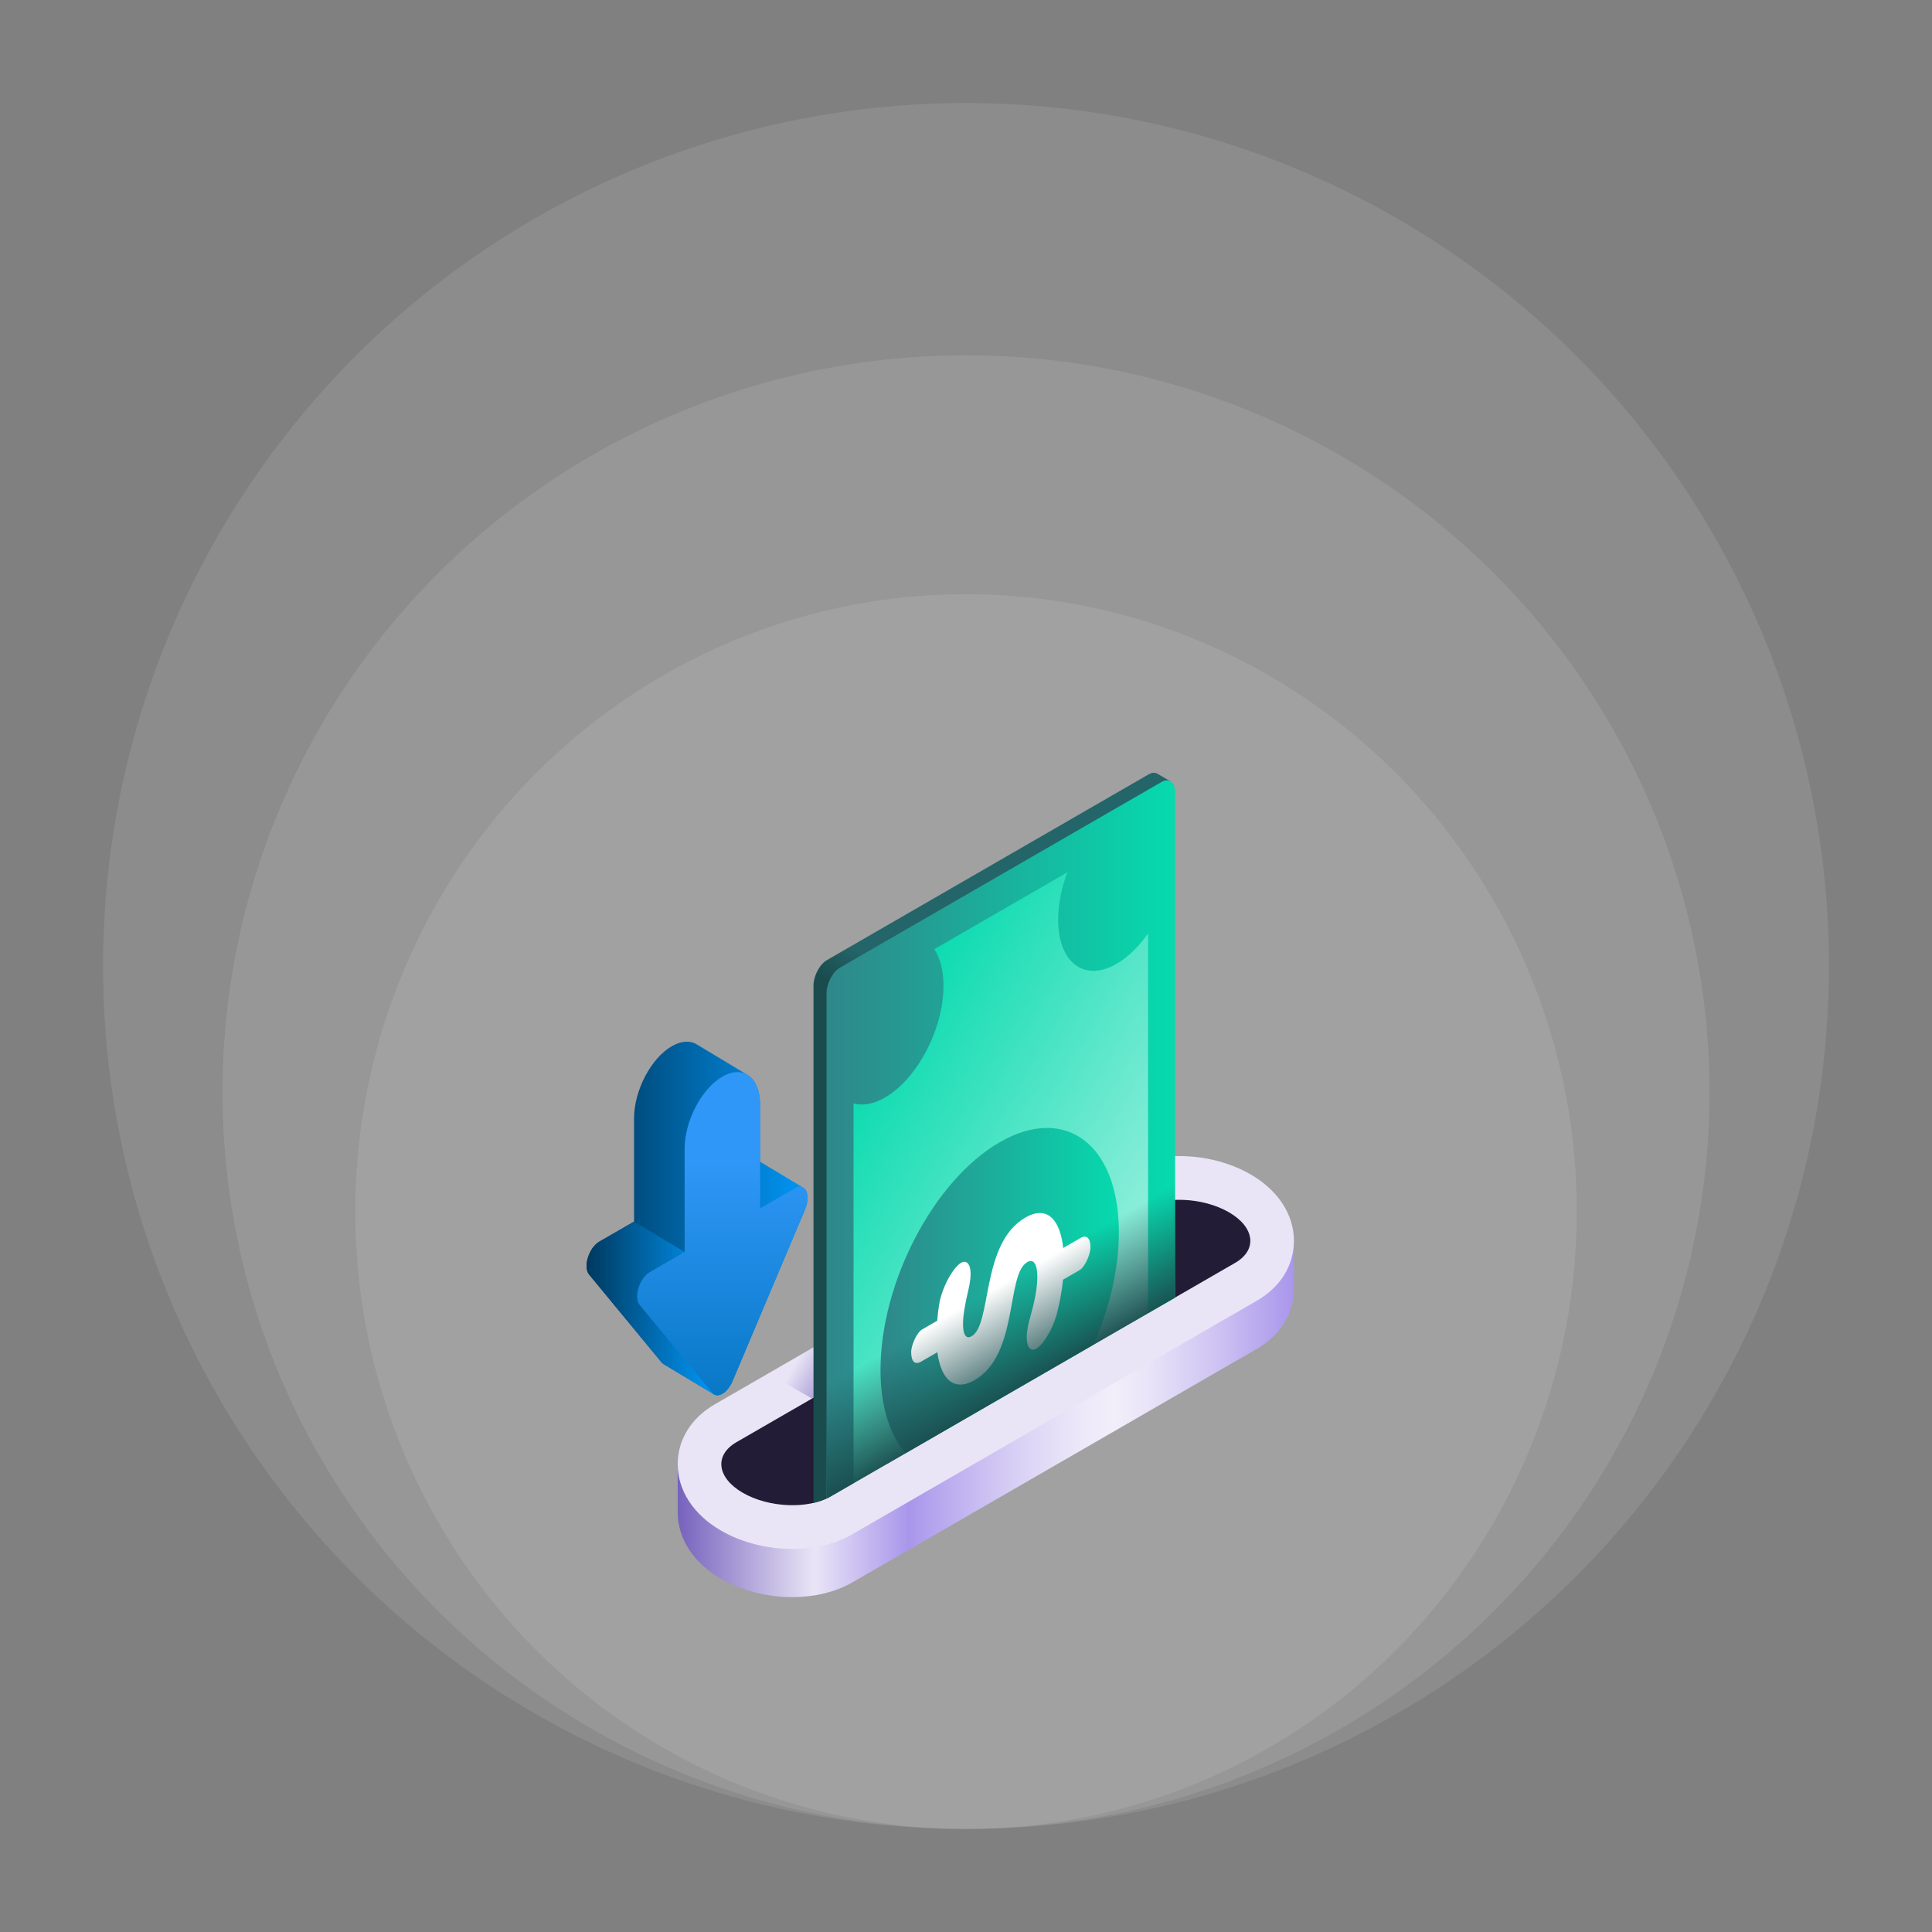 <svg xmlns="http://www.w3.org/2000/svg" width="150" height="150" viewBox="0 0 150 150" fill="none"><rect x="0" y="0" width="150" height="150" fill="#808080" stroke="none"/><ellipse cx="75.002" cy="94.067" rx="47.416" ry="47.931" fill="white" fill-opacity="0.1"></ellipse><ellipse cx="75.001" cy="84.794" rx="57.723" ry="57.208" fill="white" fill-opacity="0.1"></ellipse><ellipse cx="75" cy="75" rx="67" ry="67" fill="white" fill-opacity="0.1"></ellipse><path d="M52.617 113.675V117.417C52.617 119.461 53.842 121.341 55.978 122.574C57.618 123.521 59.591 124 61.504 124C63.203 124 64.854 123.621 66.178 122.857L97.588 104.722C99.413 103.669 100.46 101.977 100.46 100.081V96.34L52.617 113.675Z" fill="url(#paint0_linear_61_772)"></path><path d="M97.099 91.183C94.002 89.395 89.712 89.276 86.899 90.901L55.489 109.035C53.664 110.089 52.617 111.781 52.617 113.676C52.617 115.721 53.842 117.601 55.978 118.834C57.618 119.781 59.591 120.259 61.504 120.259C63.203 120.259 64.854 119.881 66.178 119.116L97.588 100.982C99.413 99.928 100.46 98.237 100.46 96.341C100.46 94.296 99.235 92.416 97.099 91.183Z" fill="#E9E5F6"></path><path d="M59.654 106.63L63.04 108.585L64.173 107.932L64.251 103.977L59.654 106.63Z" fill="url(#paint1_linear_61_772)"></path><path d="M88.593 93.833L57.183 111.967C55.437 112.976 55.656 114.737 57.672 115.901C59.689 117.065 62.739 117.192 64.486 116.184L95.895 98.049C97.642 97.041 97.423 95.28 95.406 94.115C93.389 92.951 90.339 92.825 88.593 93.833Z" fill="#221C36"></path><path d="M64.19 116.335L90.863 60.65L89.875 60.082C89.69 59.965 89.444 59.968 89.173 60.125L64.206 74.54C63.628 74.873 63.16 75.768 63.16 76.538V116.686C63.529 116.601 63.876 116.483 64.19 116.335Z" fill="url(#paint2_linear_61_772)"></path><path d="M64.301 77.648V115.995L66.267 115.154L91.103 100.823V62.174L64.301 77.648Z" fill="url(#paint3_linear_61_772)"></path><path d="M90.187 60.709L65.22 75.124C64.642 75.458 64.174 76.353 64.174 77.123V116.343C64.281 116.293 64.386 116.241 64.486 116.183L66.269 115.154V85.669C66.974 85.864 67.813 85.731 68.713 85.211C71.219 83.764 73.252 79.881 73.252 76.539C73.252 75.339 72.989 74.373 72.537 73.693L82.87 67.727C82.418 68.929 82.155 70.198 82.155 71.399C82.155 74.741 84.187 76.277 86.694 74.83C87.594 74.31 88.432 73.475 89.138 72.466V101.958L91.233 100.749V61.5C91.233 60.73 90.765 60.376 90.187 60.709Z" fill="url(#paint4_linear_61_772)"></path><path d="M84.906 104.4C86.134 101.598 86.868 98.541 86.868 95.677C86.868 88.864 82.726 85.732 77.616 88.683C72.506 91.633 68.363 99.548 68.363 106.361C68.363 109.225 69.097 111.435 70.325 112.819L84.906 104.4Z" fill="url(#paint5_linear_61_772)"></path><path d="M83.894 96.117L82.545 96.896C82.31 94.707 81.314 93.548 79.612 94.531C76.126 96.543 77.039 102.823 75.434 103.75C74.991 104.005 74.77 103.598 74.77 102.787C74.77 102.154 74.93 101.198 75.18 100.171C75.495 98.878 75.382 97.994 74.883 97.966C74.259 97.93 73.152 99.789 72.916 101.275C72.848 101.699 72.797 102.123 72.764 102.543L71.57 103.232C71.203 103.444 70.744 104.415 70.744 104.98C70.744 105.712 71.037 105.993 71.512 105.719L72.778 104.988C73.069 107.182 74.134 108.042 75.669 107.156C79.1 105.175 78.104 98.943 79.751 97.993C80.263 97.697 80.539 98.165 80.539 99.16C80.539 99.943 80.334 101.068 79.993 102.231C79.566 103.691 79.646 104.741 80.183 104.787L80.193 104.787C80.744 104.834 81.715 103.343 82.083 101.886C82.297 101.041 82.451 100.183 82.531 99.357L83.837 98.603C84.204 98.392 84.662 97.421 84.662 96.856C84.662 96.124 84.369 95.843 83.894 96.117Z" fill="white"></path><path d="M62.398 92.231C62.378 92.217 62.357 92.204 62.335 92.193L59.015 90.197V85.803C59.015 84.609 58.613 83.773 57.98 83.422L57.98 83.421L54.133 81.109C53.612 80.776 52.919 80.789 52.158 81.228C50.54 82.163 49.228 84.669 49.228 86.827V94.843L46.528 96.401C45.718 96.869 45.254 98.368 45.738 98.955L51.368 105.779C51.409 105.828 51.454 105.867 51.503 105.897V105.897L55.427 108.255L55.427 108.255C55.847 108.517 56.521 108.064 56.875 107.226L62.505 93.902C62.824 93.146 62.731 92.47 62.398 92.231Z" fill="url(#paint6_linear_61_772)"></path><path d="M49.228 94.844L46.528 96.403C45.718 96.87 45.254 98.37 45.738 98.957L51.368 105.78C51.409 105.829 51.454 105.868 51.503 105.898V105.899L55.427 108.257L55.428 108.257L53.155 97.204L49.228 94.844Z" fill="url(#paint7_linear_61_772)"></path><path d="M49.666 101.317L55.296 108.14C55.69 108.617 56.481 108.16 56.875 107.228L62.505 93.904C62.989 92.758 62.526 91.794 61.716 92.262L59.016 93.82V85.805C59.016 83.647 57.704 82.656 56.086 83.59C54.467 84.524 53.155 87.031 53.155 89.189V97.204L50.455 98.763C49.645 99.23 49.182 100.73 49.666 101.317Z" fill="url(#paint8_linear_61_772)"></path><path d="M64.174 106.042V116.342C64.281 116.292 64.386 116.24 64.486 116.182L68.848 113.664V113.672L91.233 100.748V90.42L64.174 106.042Z" fill="url(#paint9_linear_61_772)"></path><defs><linearGradient id="paint0_linear_61_772" x1="52.617" y1="110.17" x2="100.46" y2="110.17" gradientUnits="userSpaceOnUse"><stop stop-color="#7662BD"></stop><stop offset="0.222" stop-color="#E9E5F6"></stop><stop offset="0.375" stop-color="#A996EB"></stop><stop offset="0.437" stop-color="#BBACEF"></stop><stop offset="0.552" stop-color="#D9D1F5"></stop><stop offset="0.646" stop-color="#EBE7F9"></stop><stop offset="0.706" stop-color="#F2EFFA"></stop><stop offset="0.764" stop-color="#E9E4F8"></stop><stop offset="0.866" stop-color="#D0C6F3"></stop><stop offset="1" stop-color="#A996EB"></stop></linearGradient><linearGradient id="paint1_linear_61_772" x1="66.663" y1="108.023" x2="62.026" y2="105.345" gradientUnits="userSpaceOnUse"><stop stop-color="#7662BD"></stop><stop offset="1" stop-color="#7662BD" stop-opacity="0"></stop></linearGradient><linearGradient id="paint2_linear_61_772" x1="72.494" y1="80.844" x2="74.068" y2="78.116" gradientUnits="userSpaceOnUse"><stop stop-color="#1A4C4E"></stop><stop offset="1" stop-color="#236568"></stop></linearGradient><linearGradient id="paint3_linear_61_772" x1="66.021" y1="82.341" x2="90.696" y2="96.587" gradientUnits="userSpaceOnUse"><stop stop-color="#06DAAE"></stop><stop offset="1" stop-color="#9BF0DF"></stop></linearGradient><linearGradient id="paint4_linear_61_772" x1="64.174" y1="60.584" x2="91.233" y2="60.584" gradientUnits="userSpaceOnUse"><stop stop-color="#2F878A"></stop><stop offset="1" stop-color="#06DAAE"></stop></linearGradient><linearGradient id="paint5_linear_61_772" x1="68.363" y1="87.572" x2="86.868" y2="87.572" gradientUnits="userSpaceOnUse"><stop stop-color="#2F878A"></stop><stop offset="1" stop-color="#06DAAE"></stop></linearGradient><linearGradient id="paint6_linear_61_772" x1="45.541" y1="80.877" x2="62.702" y2="80.877" gradientUnits="userSpaceOnUse"><stop stop-color="#00395E"></stop><stop offset="1" stop-color="#0197F8"></stop></linearGradient><linearGradient id="paint7_linear_61_772" x1="45.541" y1="94.844" x2="55.428" y2="94.844" gradientUnits="userSpaceOnUse"><stop stop-color="#00395E"></stop><stop offset="1" stop-color="#0197F8"></stop></linearGradient><linearGradient id="paint8_linear_61_772" x1="56.086" y1="111.957" x2="56.086" y2="90.287" gradientUnits="userSpaceOnUse"><stop stop-color="#0072BC"></stop><stop offset="1" stop-color="#2F97F7"></stop></linearGradient><linearGradient id="paint9_linear_61_772" x1="80.183" y1="107.675" x2="76.124" y2="100.646" gradientUnits="userSpaceOnUse"><stop stop-color="#1A4C4E"></stop><stop offset="1" stop-color="#1A4C4E" stop-opacity="0"></stop></linearGradient></defs></svg>